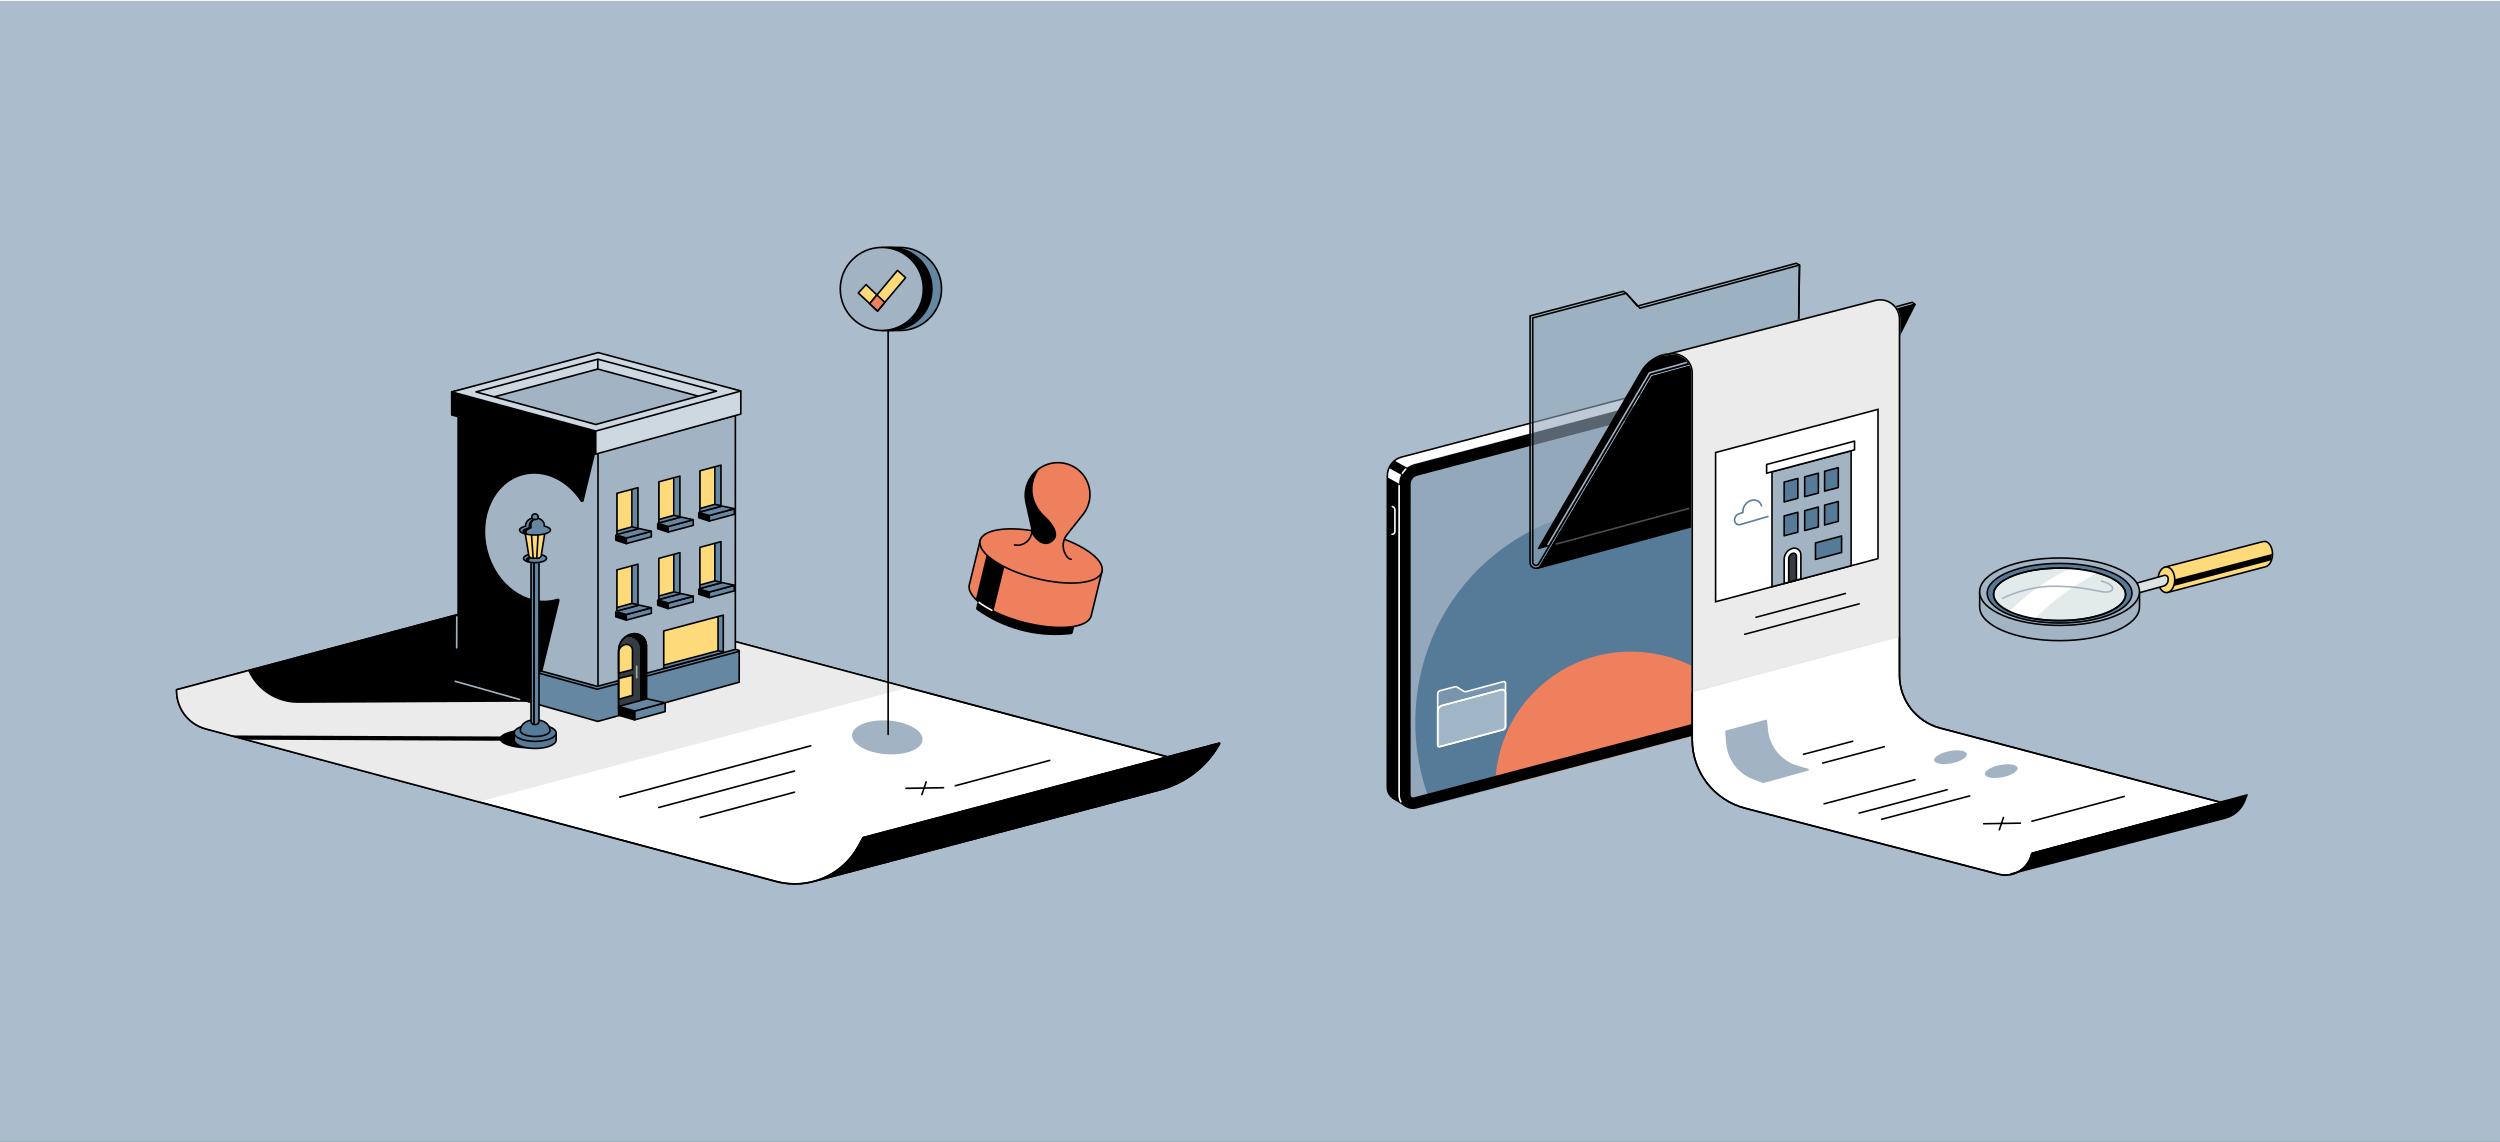 <svg width="1904" height="870" viewBox="0 0 1904 870" fill="none" xmlns="http://www.w3.org/2000/svg">
<rect width="1904" height="868.868" transform="translate(0 0.727)" fill="#417A79"/>
<rect width="1904" height="868.868" transform="translate(0 0.727)" fill="#ABBDCC"/>
<path d="M134.498 526.123V525.282L456.014 439.314L456.713 443.951C458.349 454.801 466.264 463.646 476.866 466.473L889.191 576.427L657.341 637.902L653.743 644.49C641.555 666.806 615.685 677.89 591.121 671.321L156.799 555.17C143.646 551.653 134.498 539.737 134.498 526.123Z" fill="white"/>
<path d="M620.286 671.14L883.826 601.433C902.735 596.432 918.829 584.019 928.47 567.001L928.836 566.355C928.945 566.162 928.768 565.933 928.553 565.99L657.341 637.902L653.743 644.49C641.555 666.806 615.685 677.89 591.121 671.321L156.799 555.17C143.646 551.653 134.498 539.737 134.498 526.123V525.282L456.014 439.314L456.713 443.951C458.349 454.801 466.264 463.646 476.866 466.473L889.303 576.457" stroke="black" stroke-width="1.253" stroke-linejoin="round"/>
<path d="M691.791 523.645L364.408 610.736C299.881 593.945 170.825 559.055 152.306 553.476C137.489 547.967 134.3 532.286 134.557 525.134L188.947 510.759L510.72 475.335L691.791 523.645Z" fill="#EBEBEC"/>
<path d="M620.286 671.14L883.826 601.433C902.735 596.432 918.829 584.019 928.47 567.001L928.836 566.355C928.945 566.162 928.768 565.933 928.553 565.99L657.341 637.902L653.743 644.49C641.555 666.806 615.685 677.89 591.121 671.321L156.799 555.17C143.646 551.653 134.498 539.737 134.498 526.123V525.282L456.014 439.314L456.713 443.951C458.349 454.801 466.264 463.646 476.866 466.473L889.303 576.457" stroke="black" stroke-width="1.253" stroke-linejoin="round"/>
<path d="M227.104 535.332L404.42 534.443L356.355 465.856L188.892 510.765C195.655 525.786 210.631 535.415 227.104 535.332Z" fill="black"/>
<path d="M889.56 576.427L657.71 637.903L649.822 650.594C646.296 656.266 641.409 660.968 635.605 664.272L626.767 669.303L884.16 601.421C903.09 596.428 919.205 584.009 928.854 566.975L929.205 566.356C929.314 566.163 929.137 565.933 928.923 565.99L889.56 576.427Z" fill="black"/>
<path d="M685.443 251.715C702.915 251.715 717.079 237.551 717.079 220.079C717.079 202.607 702.915 188.443 685.443 188.443H672.002L672.012 251.712L685.443 251.715Z" fill="#6587A2" stroke="black" stroke-width="1.253"/>
<circle cx="678.115" cy="220.079" r="31.636" fill="black" stroke="black" stroke-width="1.253"/>
<circle cx="671.581" cy="220.079" r="31.636" fill="#A2B4C3" stroke="black" stroke-width="1.253"/>
<path d="M653.683 223.126L659.576 216.754L673.76 230.184L668.347 236.831L653.683 223.126Z" fill="#FFDA7A" stroke="black" stroke-width="1.253" stroke-linejoin="round"/>
<path d="M683.49 205.951L689.723 211.459L668.348 236.832L662.37 231.224L683.49 205.951Z" fill="#FFDA7A" stroke="black" stroke-width="1.253" stroke-linejoin="round"/>
<path d="M662.368 231.236L667.887 224.631L673.863 230.264L668.344 236.841L662.368 231.236Z" fill="#EF805D"/>
<path d="M667.887 224.631L668.316 224.175L667.832 223.719L667.406 224.229L667.887 224.631ZM662.368 231.236L661.887 230.835L661.508 231.289L661.939 231.693L662.368 231.236ZM668.344 236.841L667.915 237.298C668.041 237.416 668.209 237.476 668.381 237.466C668.553 237.456 668.713 237.375 668.824 237.244L668.344 236.841ZM673.863 230.264L674.343 230.667L674.723 230.214L674.293 229.808L673.863 230.264ZM667.406 224.229L661.887 230.835L662.848 231.638L668.367 225.033L667.406 224.229ZM661.939 231.693L667.915 237.298L668.772 236.384L662.796 230.779L661.939 231.693ZM668.824 237.244L674.343 230.667L673.383 229.861L667.864 236.438L668.824 237.244ZM674.293 229.808L668.316 224.175L667.457 225.087L673.433 230.72L674.293 229.808Z" fill="black"/>
<ellipse cx="675.783" cy="561.584" rx="26.904" ry="12.84" transform="rotate(4.15 675.783 561.584)" fill="#A2B4C3"/>
<path d="M676.407 559.345V252.007" stroke="black" stroke-width="1.253" stroke-linecap="round"/>
<path d="M743.457 462.832L744.913 456.827L818.291 476.828L817.09 481.677C816.901 482.44 816.251 482.999 815.468 483.071L813.2 483.281C788.693 485.544 764.187 478.937 744.139 464.661C743.559 464.248 743.289 463.524 743.457 462.832Z" fill="black"/>
<path d="M780.327 474.186C805.954 480.697 828.657 478.391 831.034 469.034L839.247 435.352L746.563 411.322L738.229 445.454C735.851 454.811 754.699 467.674 780.327 474.186Z" fill="#EF805D" stroke="black" stroke-width="1.253"/>
<ellipse cx="792.877" cy="423.432" rx="47.877" ry="17.48" transform="rotate(14.256 792.877 423.432)" fill="#EF805D" stroke="black" stroke-width="1.253"/>
<path d="M781.394 382.553L785.634 401.633C787.131 408.366 782.25 414.842 775.365 415.259C774.792 415.293 774.218 415.262 773.653 415.165L772.679 414.999C791.271 434.145 809.205 430.279 815.848 425.953L815.389 425.901C814.513 425.802 813.518 425.084 812.962 424.401C808.846 419.344 808.511 412.344 812.566 407.238L824.827 391.795C831.254 383.7 831.872 372.431 826.369 363.682C820.045 353.629 807.229 349.67 796.259 354.218C785.149 358.825 778.785 370.812 781.394 382.553Z" fill="#EF805D"/>
<path d="M772.679 414.999L773.653 415.165C774.218 415.262 774.792 415.293 775.365 415.259V415.259C782.25 414.842 787.131 408.366 785.634 401.633L781.394 382.553C778.785 370.812 785.149 358.825 796.259 354.218V354.218C807.229 349.67 820.045 353.629 826.369 363.682V363.682C831.872 372.431 831.254 383.7 824.827 391.795L812.566 407.238C808.511 412.344 808.846 419.344 812.962 424.401V424.401C813.518 425.084 814.513 425.802 815.389 425.901L815.848 425.953" stroke="black" stroke-width="1.253" stroke-linecap="round"/>
<path d="M802.033 412.105C794.98 418.271 788.188 410.725 785.674 406.182C785.927 405.013 785.511 399.025 781.824 384.421C778.137 369.816 786.344 359.674 790.9 357.997C779.76 376.402 792.434 389.96 795.465 392.675C798.495 395.391 809.086 405.939 802.033 412.105Z" fill="black"/>
<path d="M751.339 422.646L743.145 456.65L748.582 460.863L756.625 465.611L764.972 431.684L758.156 427.931L751.339 422.646Z" fill="black"/>
<path d="M745.733 458.825C748.429 461.102 754.221 464.177 755.398 464.85" stroke="white" stroke-width="1.253" stroke-linecap="round"/>
<path d="M727.545 598.438L799.383 579.135" stroke="black" stroke-width="1.253" stroke-linecap="round"/>
<path d="M533.298 622.611L605.043 603.333" stroke="black" stroke-width="1.253" stroke-linecap="round"/>
<path d="M689.965 600.393L718.589 599.927M705.355 595.523L702.142 605.105" stroke="black" stroke-width="1.253" stroke-linecap="round"/>
<path d="M348.921 495.436L348.9 315.28L454.82 344.406L560.056 316.372L560.036 496.536L455.239 525.616L348.921 495.436Z" fill="#A2B4C3" stroke="black" stroke-width="1.253" stroke-linejoin="round"/>
<path d="M344.014 316.043L343.992 298.557L455.544 271.065L564.21 297.841L564.19 315.335L453.693 345.84L344.014 316.043Z" fill="#CDD8E1" stroke="black" stroke-width="1.253" stroke-linejoin="round"/>
<path d="M345.999 516.22L345.988 494.7L348.898 493.737L454.829 522.72L560.245 494.552L562.978 495.384L562.958 517.351L455.259 547.235L345.999 516.22Z" fill="#6587A2" stroke="black" stroke-width="1.253" stroke-linejoin="round"/>
<path d="M345.999 518.407L345.977 494.975L347.938 495.53L454.83 524.907L562.979 496.096L562.958 519.537L455.26 549.422L345.999 518.407Z" fill="#6587A2" stroke="black" stroke-width="1.253" stroke-linejoin="round"/>
<path d="M371.568 303.54L455.197 281.073L536.639 303.009L453.797 325.879L371.568 303.54Z" fill="#A2B4C3" stroke="black" stroke-width="1.253" stroke-linejoin="round"/>
<path d="M455.295 273.656V281.088" stroke="black" stroke-width="1.253" stroke-linecap="round"/>
<path fill-rule="evenodd" clip-rule="evenodd" d="M455.564 268.538L344.018 298.505L453.696 328.301L564.194 297.797L455.564 268.538ZM455.321 273.555L362.507 298.489L453.767 323.282L545.708 297.9L455.321 273.555Z" fill="#CDD8E1"/>
<path d="M344.018 298.505L343.855 297.9C343.582 297.973 343.392 298.221 343.391 298.504C343.391 298.787 343.581 299.035 343.854 299.109L344.018 298.505ZM455.564 268.538L455.727 267.933C455.621 267.905 455.508 267.904 455.402 267.933L455.564 268.538ZM453.696 328.301L453.532 328.906C453.641 328.935 453.755 328.935 453.863 328.905L453.696 328.301ZM564.194 297.797L564.361 298.401C564.633 298.326 564.821 298.077 564.821 297.795C564.82 297.513 564.63 297.266 564.357 297.192L564.194 297.797ZM362.507 298.489L362.344 297.884C362.071 297.958 361.881 298.205 361.88 298.488C361.88 298.771 362.069 299.019 362.343 299.094L362.507 298.489ZM455.321 273.555L455.484 272.95C455.377 272.921 455.265 272.921 455.158 272.95L455.321 273.555ZM453.767 323.282L453.603 323.886C453.711 323.916 453.825 323.916 453.933 323.886L453.767 323.282ZM545.708 297.9L545.875 298.504C546.147 298.429 546.336 298.181 546.335 297.898C546.334 297.616 546.144 297.369 545.871 297.296L545.708 297.9ZM344.18 299.109L455.727 269.143L455.402 267.933L343.855 297.9L344.18 299.109ZM453.861 327.697L344.182 297.9L343.854 299.109L453.532 328.906L453.861 327.697ZM564.027 297.193L453.53 327.697L453.863 328.905L564.361 298.401L564.027 297.193ZM455.401 269.143L564.031 298.402L564.357 297.192L455.727 267.933L455.401 269.143ZM362.669 299.094L455.484 274.16L455.158 272.95L362.344 297.884L362.669 299.094ZM453.931 322.677L362.671 297.885L362.343 299.094L453.603 323.886L453.931 322.677ZM545.542 297.297L453.6 322.678L453.933 323.886L545.875 298.504L545.542 297.297ZM455.158 274.16L545.545 298.505L545.871 297.296L455.484 272.95L455.158 274.16Z" fill="black"/>
<path d="M453.708 328.415V345.818" stroke="black" stroke-width="1.253"/>
<path d="M476.94 468.051L496.033 462.916V467.154L476.94 472.289V468.051Z" fill="#6587A2" stroke="black" stroke-width="1.253" stroke-linejoin="round"/>
<path d="M476.955 467.997L469.846 465.618L486.562 460.681L495.76 462.778L476.955 467.997Z" fill="#6587A2"/>
<path d="M476.94 468.047L468.982 465.631L468.971 469.709L476.94 472.295L476.94 468.047Z" fill="black"/>
<path d="M476.94 468.047L468.982 465.631M476.94 468.047L476.94 472.295L468.971 469.709L468.982 465.631M476.94 468.047L496.051 462.87L486.813 460.838L468.982 465.631" stroke="black" stroke-width="1.253" stroke-linejoin="round"/>
<path d="M469.214 434.778L485.203 430.277V461.606L469.214 466.107V434.778Z" fill="#6587A2"/>
<path d="M469.851 433.675L481.022 430.67V459.653L469.851 462.658V433.675Z" fill="#FFDA7A"/>
<path d="M469.851 434L485.873 429.69V461.038L469.851 465.348V434Z" stroke="black" stroke-width="1.253" stroke-linejoin="round"/>
<path d="M481.233 431.165V459.55M481.233 459.55L469.961 462.656M481.233 459.55L485.793 460.534" stroke="black" stroke-width="1.253" stroke-linejoin="round"/>
<path d="M476.94 409.769L496.033 404.634V408.872L476.94 414.007V409.769Z" fill="#6587A2" stroke="black" stroke-width="1.253" stroke-linejoin="round"/>
<path d="M476.955 409.714L469.846 407.335L486.562 402.397L495.76 404.495L476.955 409.714Z" fill="#6587A2"/>
<path d="M476.94 409.764L468.982 407.348L468.971 411.426L476.94 414.012L476.94 409.764Z" fill="black"/>
<path d="M476.94 409.764L468.982 407.348M476.94 409.764L476.94 414.012L468.971 411.426L468.982 407.348M476.94 409.764L496.051 404.587L486.813 402.555L468.982 407.348" stroke="black" stroke-width="1.253" stroke-linejoin="round"/>
<path d="M469.801 376.495L485.79 371.994V403.322L469.801 407.823V376.495Z" fill="#6587A2"/>
<path d="M470.437 375.392L481.609 372.387V401.37L470.437 404.375V375.392Z" fill="#FFDA7A"/>
<path d="M469.851 375.717L485.873 371.407V402.755L469.851 407.064V375.717Z" stroke="black" stroke-width="1.253" stroke-linejoin="round"/>
<path d="M481.233 372.881V401.266M481.233 401.266L469.961 404.371M481.233 401.266L485.793 402.249" stroke="black" stroke-width="1.253" stroke-linejoin="round"/>
<path d="M505.451 480.627L550.75 468.803V496.687L505.451 508.935V480.627Z" fill="#6587A2"/>
<path d="M505.501 480.744L546.839 469.622V495.494L505.501 506.616V480.744Z" fill="#FFDA7A"/>
<path d="M505.501 480.509L550.832 468.513V496.978L505.501 508.974V480.509Z" stroke="black" stroke-width="1.253" stroke-linejoin="round"/>
<path d="M546.868 469.854V495.629M546.868 495.629L505.606 506.533M546.868 495.629L551.009 496.521" stroke="black" stroke-width="1.253" stroke-linejoin="round"/>
<path d="M540.154 450.9L559.247 445.765V450.003L540.154 455.138V450.9Z" fill="#6587A2" stroke="black" stroke-width="1.253" stroke-linejoin="round"/>
<path d="M540.169 450.845L533.06 448.467L549.776 443.529L558.974 445.627L540.169 450.845Z" fill="#6587A2"/>
<path d="M540.154 450.896L532.196 448.48L532.185 452.557L540.154 455.144L540.154 450.896Z" fill="black"/>
<path d="M540.154 450.896L532.196 448.48M540.154 450.896L540.154 455.144L532.185 452.557L532.196 448.48M540.154 450.896L559.265 445.719L550.027 443.687L532.196 448.48" stroke="black" stroke-width="1.253" stroke-linejoin="round"/>
<path d="M533.015 416.867L549.004 412.366V443.694L533.015 448.195V416.867Z" fill="#6587A2"/>
<path d="M533.059 416.706L544.231 413.701V442.684L533.059 445.689V416.706Z" fill="#FFDA7A"/>
<path d="M533.059 416.848L549.082 412.539V443.887L533.059 448.196V416.848Z" stroke="black" stroke-width="1.253" stroke-linejoin="round"/>
<path d="M544.444 414.016V442.402M544.444 442.402L533.172 445.507M544.444 442.402L549.005 443.385" stroke="black" stroke-width="1.253" stroke-linejoin="round"/>
<path d="M540.154 392.616L559.247 387.48V391.719L540.154 396.854V392.616Z" fill="#6587A2" stroke="black" stroke-width="1.253" stroke-linejoin="round"/>
<path d="M540.169 392.56L533.06 390.182L549.776 385.244L558.974 387.342L540.169 392.56Z" fill="#6587A2"/>
<path d="M540.154 392.611L532.196 390.195L532.185 394.272L540.154 396.858L540.154 392.611Z" fill="black"/>
<path d="M540.154 392.611L532.196 390.195M540.154 392.611L540.154 396.858L532.185 394.272L532.196 390.195M540.154 392.611L559.265 387.434L550.027 385.401L532.196 390.195" stroke="black" stroke-width="1.253" stroke-linejoin="round"/>
<path d="M533.015 358.974L549.004 354.473V385.801L533.015 390.302V358.974Z" fill="#6587A2"/>
<path d="M533.649 357.87L544.82 354.865V383.848L533.649 386.853V357.87Z" fill="#FFDA7A"/>
<path d="M533.059 358.561L549.082 354.252V385.6L533.059 389.909V358.561Z" stroke="black" stroke-width="1.253" stroke-linejoin="round"/>
<path d="M544.444 355.728V384.114M544.444 384.114L533.172 387.219M544.444 384.114L549.005 385.097" stroke="black" stroke-width="1.253" stroke-linejoin="round"/>
<path d="M508.879 459.281L527.973 454.145V458.384L508.879 463.519V459.281Z" fill="#6587A2" stroke="black" stroke-width="1.253" stroke-linejoin="round"/>
<path d="M508.892 459.226L501.782 456.848L518.499 451.91L527.696 454.008L508.892 459.226Z" fill="#6587A2"/>
<path d="M508.876 459.277L500.919 456.861L500.908 460.938L508.877 463.524L508.876 459.277Z" fill="black"/>
<path d="M508.876 459.277L500.919 456.861M508.876 459.277L508.877 463.524L500.908 460.938L500.919 456.861M508.876 459.277L527.987 454.1L518.75 452.067L500.919 456.861" stroke="black" stroke-width="1.253" stroke-linejoin="round"/>
<path d="M501.788 425.408L517.776 420.907V452.235L501.788 456.736V425.408Z" fill="#6587A2"/>
<path d="M501.788 425.164L512.959 422.159V451.142L501.788 454.147V425.164Z" fill="#FFDA7A"/>
<path d="M501.788 425.23L517.81 420.921V452.269L501.788 456.578V425.23Z" stroke="black" stroke-width="1.253" stroke-linejoin="round"/>
<path d="M513.167 422.398V450.784M513.167 450.784L501.895 453.889M513.167 450.784L517.728 451.767" stroke="black" stroke-width="1.253" stroke-linejoin="round"/>
<path d="M471.158 495.445C471.158 489.369 475.401 484.117 481.342 482.843C486.96 481.637 492.258 485.919 492.258 491.664V533.971L471.158 539.559L471.158 495.445Z" fill="white" stroke="black" stroke-width="1.253" stroke-linejoin="round"/>
<path d="M471.252 493.109C471.252 489.534 473.663 486.408 477.122 485.5C482.634 484.054 488.023 488.212 488.023 493.91V534.611L471.252 538.172L471.252 493.109Z" fill="#353D40"/>
<path d="M508.877 400.996L527.97 395.86V400.098L508.877 405.234V400.996Z" fill="#6587A2" stroke="black" stroke-width="1.253" stroke-linejoin="round"/>
<path d="M508.892 400.941L501.782 398.563L518.499 393.625L527.696 395.723L508.892 400.941Z" fill="#6587A2"/>
<path d="M508.877 400.994L500.919 398.578L500.908 402.655L508.877 405.241L508.877 400.994Z" fill="black"/>
<path d="M508.877 400.994L500.919 398.578M508.877 400.994L508.877 405.241L500.908 402.655L500.919 398.578M508.877 400.994L527.988 395.817L518.75 393.784L500.919 398.578" stroke="black" stroke-width="1.253" stroke-linejoin="round"/>
<path d="M501.788 367.589L517.776 363.088V394.416L501.788 398.917V367.589Z" fill="#6587A2"/>
<path d="M502.419 366.486L513.59 363.481V392.464L502.419 395.469V366.486Z" fill="#FFDA7A"/>
<path d="M501.788 366.942L517.81 362.633V393.981L501.788 398.29V366.942Z" stroke="black" stroke-width="1.253" stroke-linejoin="round"/>
<path d="M513.165 364.109V392.495M513.165 392.495L501.892 395.6M513.165 392.495L517.725 393.478" stroke="black" stroke-width="1.253" stroke-linejoin="round"/>
<path d="M471.158 497.144C471.158 494.008 473.436 491.337 476.532 490.84C479.248 490.404 481.71 492.502 481.71 495.253V510.006L471.158 512.651L471.158 497.144Z" fill="#FFDA7A" stroke="black" stroke-width="1.253" stroke-linejoin="round"/>
<path d="M471.158 516.719L481.709 514.184V529.604L471.158 532.581V516.719Z" fill="#FFDA7A" stroke="black" stroke-width="1.253" stroke-linejoin="round"/>
<path fill-rule="evenodd" clip-rule="evenodd" d="M476.366 485.096C476.63 485.023 476.897 484.959 477.167 484.902C482.765 483.735 488.021 488.008 488.021 493.726V534.61L471.161 538.95L471.161 539.561L492.261 533.973V491.666C492.261 485.92 486.962 481.638 481.345 482.844C479.495 483.241 477.81 484.023 476.366 485.096Z" fill="black"/>
<path d="M476.366 485.096L475.993 484.593C475.751 484.773 475.671 485.1 475.803 485.371C475.936 485.642 476.242 485.78 476.533 485.7L476.366 485.096ZM477.167 484.902L477.295 485.516L477.167 484.902ZM488.021 534.61L488.177 535.216C488.454 535.145 488.647 534.896 488.647 534.61H488.021ZM471.161 538.95L471.004 538.343C470.728 538.414 470.534 538.664 470.534 538.95L471.161 538.95ZM471.161 539.561L470.534 539.561C470.534 539.755 470.624 539.938 470.779 540.057C470.933 540.176 471.133 540.216 471.321 540.166L471.161 539.561ZM492.261 533.973L492.421 534.578C492.696 534.505 492.887 534.257 492.887 533.973H492.261ZM481.345 482.844L481.476 483.456L481.345 482.844ZM476.533 485.7C476.783 485.631 477.038 485.569 477.295 485.516L477.039 484.289C476.756 484.348 476.476 484.416 476.2 484.492L476.533 485.7ZM477.295 485.516C482.504 484.429 487.394 488.405 487.394 493.726H488.647C488.647 487.61 483.026 483.04 477.039 484.289L477.295 485.516ZM487.394 493.726V534.61H488.647V493.726H487.394ZM487.865 534.003L471.004 538.343L471.317 539.556L488.177 535.216L487.865 534.003ZM471.787 539.561L471.787 538.95L470.534 538.95L470.534 539.561L471.787 539.561ZM492.1 533.367L471 538.955L471.321 540.166L492.421 534.578L492.1 533.367ZM491.634 491.666V533.973H492.887V491.666H491.634ZM481.476 483.456C486.704 482.335 491.634 486.319 491.634 491.666H492.887C492.887 485.521 487.221 480.942 481.214 482.231L481.476 483.456ZM476.74 485.599C478.113 484.579 479.716 483.834 481.476 483.456L481.214 482.231C479.274 482.648 477.507 483.468 475.993 484.593L476.74 485.599Z" fill="black"/>
<path d="M471.158 495.445C471.158 489.369 475.401 484.117 481.342 482.843V482.843C486.96 481.637 492.258 485.919 492.258 491.664V533.971L471.158 539.559L471.158 495.445Z" stroke="black" stroke-width="1.253" stroke-linejoin="round"/>
<path d="M483.327 541.529L506.588 535.212V541.933L483.327 548.25V541.529Z" fill="#6587A2" stroke="black" stroke-width="1.253" stroke-linejoin="round"/>
<path d="M483.342 541.458L471.765 538.088L492.42 532.163L506.443 535.316L483.342 541.458Z" fill="#6587A2"/>
<path d="M483.322 541.531L471.16 538.021V544.743L483.322 548.252V541.531Z" fill="black"/>
<path d="M483.322 541.531L471.16 538.021M483.322 541.531V548.252L471.16 544.743V538.021M483.322 541.531L506.462 535.212L492.596 532.213L471.16 538.021" stroke="black" stroke-width="1.253" stroke-linejoin="round"/>
<path d="M484.904 507.439V516.174" stroke="#A9ACAD" stroke-width="1.253" stroke-linecap="round"/>
<path d="M455.45 345.352V522.27" stroke="black" stroke-width="1.253"/>
<path d="M453.478 328.24V345.87L344.086 316.034V298.532L453.478 328.24Z" fill="black"/>
<path d="M442.197 381.838C442.817 382.784 444.311 382.562 444.577 381.463L453.471 344.736L348.899 316.338L348.951 493.695L346.051 494.64L345.825 518.588L403.841 534.547L410.074 512.731L413.133 511.315L426.176 457.452C426.415 456.464 425.436 455.605 424.467 455.911C423.85 456.106 423.225 456.285 422.591 456.446C400.937 461.953 377.998 445.242 371.355 419.122C364.713 393.003 376.882 367.364 398.537 361.857C414.877 357.702 431.948 366.196 442.197 381.838Z" fill="black"/>
<path d="M501.736 614.988L605.041 587.229" stroke="black" stroke-width="1.253" stroke-linecap="round"/>
<path d="M472.033 607.077L617.372 568.024" stroke="black" stroke-width="1.253" stroke-linecap="round"/>
<ellipse cx="402.016" cy="562.699" rx="21.541" ry="7.336" fill="black"/>
<path d="M407.594 570.038C416.409 570.038 423.555 567.166 423.555 563.624V558.368H391.632V563.624C391.632 567.166 398.779 570.038 407.594 570.038Z" fill="#567B99"/>
<path d="M391.632 558.33V563.624C391.632 567.166 398.779 570.038 407.594 570.038C416.409 570.038 423.555 567.166 423.555 563.624V558.368H391.582" stroke="black" stroke-width="1.253"/>
<ellipse cx="407.596" cy="558.22" rx="15.961" ry="6.414" fill="#567B99" stroke="black" stroke-width="1.253"/>
<path d="M418.925 556.361C418.925 558.876 413.851 560.914 407.593 560.914C401.335 560.914 396.262 558.876 396.262 556.361C396.262 553.846 398.417 548.256 407.593 548.256C416.77 548.256 418.925 553.846 418.925 556.361Z" fill="#567B99" stroke="black" stroke-width="1.253"/>
<path d="M404.417 427.31H410.496V549.314C410.496 550.698 409.374 551.819 407.99 551.819H406.923C405.539 551.819 404.417 550.698 404.417 549.314V427.31Z" fill="#6587A2" stroke="black" stroke-width="1.253"/>
<ellipse cx="407.458" cy="425.209" rx="8.797" ry="3.318" fill="#6587A2" stroke="black" stroke-width="1.253"/>
<path d="M399.719 404.341L404.588 404.283L410.012 403.957L415.205 404.225L412.191 423.033C411.997 424.249 410.948 425.143 409.717 425.143H405.205C403.975 425.143 402.927 424.25 402.731 423.036L399.719 404.341Z" fill="#FFDA7A"/>
<path d="M404.588 404.283L399.719 404.341L402.731 423.036C402.927 424.25 403.975 425.143 405.205 425.143H409.717C410.948 425.143 411.997 424.249 412.191 423.033L415.205 404.225L410.012 403.957M404.588 404.283L410.012 403.957M404.588 404.283L406.039 425.056M410.012 403.957L408.784 425.211" stroke="black" stroke-width="1.253"/>
<path fill-rule="evenodd" clip-rule="evenodd" d="M414.579 400.662C414.591 400.526 414.596 400.389 414.596 400.251C414.596 396.984 411.401 394.336 407.459 394.336C403.516 394.336 400.321 396.984 400.321 400.251C400.321 400.389 400.326 400.526 400.338 400.662C397.521 401.354 395.704 402.446 395.704 403.675C395.704 405.767 400.967 407.462 407.459 407.462C413.951 407.462 419.214 405.767 419.214 403.675C419.214 402.446 417.396 401.354 414.579 400.662Z" fill="#6587A2"/>
<path d="M414.579 400.662L413.955 400.61L413.911 401.143L414.43 401.27L414.579 400.662ZM400.338 400.662L400.487 401.27L401.006 401.143L400.962 400.61L400.338 400.662ZM413.97 400.251C413.97 400.372 413.965 400.491 413.955 400.61L415.204 400.714C415.216 400.561 415.223 400.406 415.223 400.251H413.97ZM407.459 394.962C411.17 394.962 413.97 397.435 413.97 400.251H415.223C415.223 396.533 411.631 393.71 407.459 393.71V394.962ZM400.947 400.251C400.947 397.435 403.747 394.962 407.459 394.962V393.71C403.286 393.71 399.694 396.533 399.694 400.251H400.947ZM400.962 400.61C400.952 400.492 400.947 400.372 400.947 400.251H399.694C399.694 400.406 399.701 400.561 399.713 400.714L400.962 400.61ZM396.33 403.675C396.33 403.392 396.547 402.975 397.301 402.496C398.027 402.033 399.113 401.608 400.487 401.27L400.188 400.054C398.746 400.408 397.515 400.875 396.628 401.439C395.769 401.986 395.077 402.73 395.077 403.675H396.33ZM407.459 406.836C404.26 406.836 401.389 406.417 399.339 405.757C398.31 405.425 397.524 405.044 397.007 404.651C396.481 404.25 396.33 403.914 396.33 403.675H395.077C395.077 404.482 395.584 405.142 396.248 405.648C396.921 406.16 397.856 406.595 398.955 406.949C401.159 407.659 404.166 408.088 407.459 408.088V406.836ZM418.588 403.675C418.588 403.914 418.437 404.25 417.911 404.651C417.394 405.044 416.607 405.425 415.579 405.757C413.529 406.417 410.658 406.836 407.459 406.836V408.088C410.752 408.088 413.758 407.659 415.963 406.949C417.062 406.595 417.997 406.16 418.67 405.648C419.333 405.142 419.841 404.482 419.841 403.675H418.588ZM414.43 401.27C415.804 401.608 416.89 402.033 417.617 402.496C418.37 402.975 418.588 403.392 418.588 403.675H419.841C419.841 402.73 419.149 401.985 418.289 401.439C417.403 400.874 416.172 400.408 414.729 400.054L414.43 401.27Z" fill="black"/>
<path d="M409.94 393.81C409.94 395.181 408.78 395.656 407.41 395.656C406.04 395.656 404.978 395.181 404.978 393.81C404.978 392.44 406.089 391.329 407.459 391.329C408.829 391.329 409.94 392.44 409.94 393.81Z" fill="#6587A2" stroke="black" stroke-width="1.253"/>
<path d="M403.317 401.787L403.241 400.998C403.013 398.653 404.394 396.448 406.604 395.63C406.624 395.638 406.625 395.666 406.606 395.677C405.03 396.511 404.112 398.215 404.285 399.993L404.459 401.787L401.841 403.185C400.738 403.774 400.238 405.086 400.669 406.259L400.875 406.819L400.446 406.864L398.973 405.392C398.335 404.754 398.559 403.673 399.397 403.341L403.317 401.787Z" fill="black"/>
<path d="M403.241 400.998L402.617 401.059L403.241 400.998ZM403.317 401.787L403.548 402.37L403.986 402.196L403.941 401.727L403.317 401.787ZM399.397 403.341L399.628 403.923H399.628L399.397 403.341ZM398.973 405.392L398.53 405.835L398.973 405.392ZM400.446 406.864L400.003 407.307L400.214 407.517L400.51 407.487L400.446 406.864ZM404.285 399.993L403.661 400.053L404.285 399.993ZM404.459 401.787L404.754 402.339C404.977 402.22 405.107 401.978 405.082 401.726L404.459 401.787ZM401.841 403.185L401.546 402.632H401.546L401.841 403.185ZM400.669 406.259L400.081 406.475L400.669 406.259ZM400.875 406.819L400.939 407.442L401.74 407.36L401.463 406.603L400.875 406.819ZM406.606 395.677L406.312 395.123L406.312 395.123L406.606 395.677ZM406.604 395.63L406.851 395.054L406.621 394.956L406.387 395.042L406.604 395.63ZM402.617 401.059L402.694 401.848L403.941 401.727L403.864 400.938L402.617 401.059ZM403.086 401.205L399.166 402.758L399.628 403.923L403.548 402.37L403.086 401.205ZM398.53 405.835L400.003 407.307L400.889 406.421L399.416 404.949L398.53 405.835ZM403.661 400.053L403.835 401.847L405.082 401.726L404.908 399.932L403.661 400.053ZM404.164 401.234L401.546 402.632L402.136 403.737L404.754 402.339L404.164 401.234ZM400.081 406.475L400.287 407.035L401.463 406.603L401.257 406.043L400.081 406.475ZM401.546 402.632C400.167 403.368 399.542 405.008 400.081 406.475L401.257 406.043C400.933 405.163 401.309 404.179 402.136 403.737L401.546 402.632ZM406.312 395.123C404.513 396.076 403.464 398.023 403.661 400.053L404.908 399.932C404.76 398.407 405.548 396.946 406.899 396.23L406.312 395.123ZM400.81 406.196L400.381 406.24L400.51 407.487L400.939 407.442L400.81 406.196ZM406.899 396.23C407.372 395.98 407.366 395.275 406.851 395.054L406.357 396.206C405.882 396.002 405.878 395.353 406.312 395.123L406.899 396.23ZM399.166 402.758C397.909 403.257 397.574 404.879 398.53 405.835L399.416 404.949C399.097 404.63 399.209 404.089 399.628 403.923L399.166 402.758ZM406.387 395.042C403.91 395.959 402.362 398.43 402.617 401.059L403.864 400.938C403.664 398.875 404.878 396.937 406.822 396.217L406.387 395.042Z" fill="black"/>
<rect x="405.954" y="428.381" width="1.441" height="123.439" fill="black"/>
<path d="M401.879 425.113L403.498 424.483L403.774 424.744L403.457 424.916C402.486 425.611 402.141 426.895 402.631 427.983L402.555 427.909L401.787 427.694L401.303 426.992C400.843 426.327 401.126 425.407 401.879 425.113Z" fill="black" stroke="black" stroke-width="1.253"/>
<path d="M174.965 560.105L385.099 560.913V564.182L187.377 563.374L174.965 560.105Z" fill="black"/>
<path d="M395.706 532.713L346.713 518.894" stroke="#A2B4C3" stroke-width="1.253" stroke-linecap="round"/>
<path d="M347.879 469.86L347.795 493.349" stroke="#A2B4C3" stroke-width="1.253" stroke-linecap="round"/>
<path d="M1056.61 362.27C1056.61 355.591 1061.11 349.752 1067.57 348.053L1364.67 269.906C1368.47 268.905 1372.51 269.242 1376.09 270.862L1385.27 275.008L1381.72 518.243C1381.65 523.233 1378.26 527.563 1373.43 528.835L1366.84 535.973L1081.79 610.769L1070.73 608.642L1068.87 609.132C1062.65 610.771 1056.57 606.081 1056.57 599.651L1056.61 362.27Z" fill="white" stroke="black" stroke-width="1.225"/>
<path d="M1070.99 614.145L1060.85 607.749C1059.57 607.247 1056.95 604.992 1056.73 599.986C1056.51 594.981 1056.64 440.884 1056.73 363.566L1067.2 369.384L1070.99 614.145Z" fill="black"/>
<path d="M1060.38 385.812L1060.6 385.875C1061.65 386.178 1062.37 387.138 1062.37 388.23L1062.37 404.862C1062.37 406.055 1061.36 406.999 1060.17 406.921V406.921" stroke="white" stroke-width="1.225" stroke-linecap="round"/>
<mask id="mask0_655_26144" style="mask-type:alpha" maskUnits="userSpaceOnUse" x="1065" y="273" width="327" height="344">
<path d="M1066.25 368.349C1066.25 361.673 1070.75 355.836 1077.21 354.134L1378.98 274.574C1385.19 272.935 1391.28 277.624 1391.28 284.054L1391.24 521.442C1391.24 528.118 1386.74 533.955 1380.28 535.657L1078.51 615.218C1072.29 616.857 1066.21 612.167 1066.21 605.737L1066.25 368.349Z" fill="#FF0000" stroke="black" stroke-width="1.225"/>
</mask>
<g mask="url(#mask0_655_26144)">
<g filter="url(#filter0_f_655_26144)">
<ellipse cx="316.204" cy="356.841" rx="316.204" ry="356.841" transform="matrix(0.962 0.275 0.275 -0.962 797.098 718.751)" fill="#93A9BB"/>
</g>
<g filter="url(#filter1_f_655_26144)">
<ellipse cx="167.666" cy="164.768" rx="167.666" ry="164.768" transform="matrix(0.619 0.786 0.786 -0.619 1010.55 522.956)" fill="#567B99"/>
</g>
<g filter="url(#filter2_f_655_26144)">
<ellipse cx="106.104" cy="104.27" rx="106.104" ry="104.27" transform="matrix(0.619 0.786 0.786 -0.619 1096.17 582.898)" fill="#EF805D"/>
</g>
</g>
<path fill-rule="evenodd" clip-rule="evenodd" d="M1077.21 354.134C1070.75 355.836 1066.25 361.673 1066.25 368.349L1066.21 605.737C1066.21 612.167 1072.29 616.856 1078.51 615.217L1380.28 535.657C1386.74 533.955 1391.24 528.118 1391.24 521.442L1391.28 284.054C1391.28 277.624 1385.19 272.934 1378.98 274.573L1077.21 354.134ZM1079.23 361.72C1076.01 362.571 1073.76 365.49 1073.76 368.828L1073.71 605.5C1073.71 607.108 1075.23 608.28 1076.79 607.871L1378.25 528.391C1381.48 527.54 1383.73 524.621 1383.73 521.283L1383.77 284.611C1383.77 283.003 1382.25 281.831 1380.7 282.241L1079.23 361.72Z" fill="black"/>
<path d="M1066.25 368.349L1065.64 368.349L1066.25 368.349ZM1077.21 354.134L1077.36 354.726L1077.21 354.134ZM1066.21 605.737L1066.82 605.737L1066.21 605.737ZM1078.51 615.217L1078.35 614.625L1078.51 615.217ZM1380.28 535.657L1380.44 536.249L1380.28 535.657ZM1391.24 521.442L1391.85 521.442L1391.24 521.442ZM1391.28 284.054L1390.67 284.053V284.053L1391.28 284.054ZM1378.98 274.573L1378.82 273.981V273.981L1378.98 274.573ZM1073.76 368.828L1073.14 368.828L1073.76 368.828ZM1079.23 361.72L1079.39 362.313L1079.23 361.72ZM1073.71 605.5L1073.1 605.5L1073.71 605.5ZM1076.79 607.871L1076.63 607.278L1076.79 607.871ZM1378.25 528.391L1378.41 528.983L1378.25 528.391ZM1383.73 521.283L1383.12 521.283L1383.73 521.283ZM1383.77 284.611L1384.39 284.611V284.611L1383.77 284.611ZM1380.7 282.241L1380.85 282.833L1380.7 282.241ZM1066.86 368.349C1066.86 361.951 1071.18 356.357 1077.36 354.726L1077.05 353.541C1070.33 355.314 1065.64 361.395 1065.64 368.349L1066.86 368.349ZM1066.82 605.737L1066.86 368.349L1065.64 368.349L1065.6 605.737L1066.82 605.737ZM1078.35 614.625C1072.53 616.161 1066.82 611.765 1066.82 605.737L1065.6 605.737C1065.6 612.568 1072.06 617.551 1078.67 615.81L1078.35 614.625ZM1380.13 535.064L1078.35 614.625L1078.67 615.81L1380.44 536.249L1380.13 535.064ZM1390.62 521.441C1390.62 527.839 1386.31 533.433 1380.13 535.064L1380.44 536.249C1387.16 534.476 1391.85 528.396 1391.85 521.442L1390.62 521.441ZM1390.67 284.053L1390.62 521.441L1391.85 521.442L1391.89 284.054L1390.67 284.053ZM1379.13 275.166C1384.96 273.629 1390.67 278.026 1390.67 284.053L1391.89 284.054C1391.89 277.222 1385.43 272.239 1378.82 273.981L1379.13 275.166ZM1077.36 354.726L1379.13 275.166L1378.82 273.981L1077.05 353.541L1077.36 354.726ZM1074.37 368.828C1074.37 365.768 1076.43 363.093 1079.39 362.313L1079.08 361.128C1075.58 362.05 1073.14 365.212 1073.14 368.828L1074.37 368.828ZM1074.33 605.501L1074.37 368.828L1073.14 368.828L1073.1 605.5L1074.33 605.501ZM1076.63 607.278C1075.47 607.585 1074.33 606.706 1074.33 605.501L1073.1 605.5C1073.1 607.51 1075 608.975 1076.95 608.463L1076.63 607.278ZM1378.1 527.798L1076.63 607.278L1076.95 608.463L1378.41 528.983L1378.1 527.798ZM1383.12 521.283C1383.12 524.343 1381.06 527.018 1378.1 527.798L1378.41 528.983C1381.91 528.061 1384.34 524.899 1384.34 521.283L1383.12 521.283ZM1383.16 284.611L1383.12 521.283L1384.34 521.283L1384.39 284.611L1383.16 284.611ZM1380.85 282.833C1382.02 282.526 1383.16 283.405 1383.16 284.611L1384.39 284.611C1384.39 282.601 1382.48 281.136 1380.54 281.648L1380.85 282.833ZM1079.39 362.313L1380.85 282.833L1380.54 281.648L1079.08 361.128L1079.39 362.313Z" fill="black"/>
<path d="M1060.86 607.75L1070.99 614.147" stroke="black" stroke-width="1.225" stroke-linecap="round"/>
<path d="M1065.59 369.949V605.466C1065.59 607.289 1066.03 609.085 1066.87 610.702V610.702" stroke="white" stroke-width="1.225" stroke-linecap="round"/>
<path d="M1067.71 361.847L1057.86 356.515C1058.37 354.9 1060.98 352.126 1062.22 350.941L1072.72 356.758L1067.71 361.847Z" fill="black"/>
<path d="M1068.04 360.436C1068.45 359.836 1069.52 358.363 1070.55 357.275" stroke="white" stroke-width="1.225" stroke-linecap="round"/>
<path d="M1094.95 532.521V528.366C1094.95 527.251 1095.7 526.276 1096.78 525.995L1107.98 523.079C1108.63 522.908 1109.33 523.017 1109.91 523.38L1114.7 526.421C1115.28 526.788 1115.99 526.896 1116.65 526.719L1145.06 519.123C1145.84 518.915 1146.6 519.501 1146.6 520.307V528.374V553.371C1146.6 554.48 1145.86 555.451 1144.79 555.738L1096.49 568.65C1095.71 568.858 1094.95 568.271 1094.95 567.466V542.485V532.521Z" fill="white" fill-opacity="0.2"/>
<path d="M1094.95 542.485V567.466C1094.95 568.271 1095.71 568.858 1096.49 568.65L1144.79 555.738C1145.86 555.451 1146.6 554.48 1146.6 553.371V528.374M1094.95 542.485V532.521V528.366C1094.95 527.251 1095.7 526.276 1096.78 525.995L1107.98 523.079C1108.63 522.908 1109.33 523.017 1109.91 523.38L1114.7 526.421C1115.28 526.788 1115.99 526.896 1116.65 526.719L1145.06 519.123C1145.84 518.915 1146.6 519.501 1146.6 520.307V528.374M1094.95 542.485V541.952C1094.95 539.73 1096.44 537.786 1098.59 537.215L1143.52 525.26C1145.08 524.846 1146.6 526.018 1146.6 527.628V528.374" stroke="white" stroke-width="1.225"/>
<path d="M1096.49 568.652L1144.79 555.74C1145.86 555.454 1146.6 554.483 1146.6 553.373V528.377V527.63C1146.6 526.021 1145.08 524.848 1143.52 525.262L1098.59 537.217C1096.44 537.789 1094.95 539.732 1094.95 541.954V542.488V567.468C1094.95 568.274 1095.71 568.86 1096.49 568.652Z" fill="white" fill-opacity="0.3" stroke="white" stroke-width="1.225"/>
<g filter="url(#filter3_b_655_26144)">
<path d="M1165.31 240.551L1236.41 221.859L1238.81 223.585L1247.02 233.12L1367.98 200.513L1370.5 201.827L1369.7 254.17L1456.39 230.205L1458.46 231.816L1258.41 286.979L1173.52 430.647C1171.24 434.512 1165.31 432.893 1165.31 428.403L1165.31 240.551Z" fill="#93A9BB" fill-opacity="0.6"/>
<path d="M1165.31 240.551L1236.41 221.859L1238.81 223.585L1247.02 233.12L1367.98 200.513L1370.5 201.827L1369.7 254.17L1456.39 230.205L1458.46 231.816L1258.41 286.979L1173.52 430.647C1171.24 434.512 1165.31 432.893 1165.31 428.403L1165.31 240.551Z" stroke="black" stroke-width="1.225" stroke-linejoin="round"/>
</g>
<g filter="url(#filter4_b_655_26144)">
<path d="M1167.34 242.113L1238.43 223.421L1249.04 234.682L1370.52 201.856L1369.74 254.229L1257.02 285.195L1171.9 429.357C1170.63 431.505 1167.34 430.606 1167.34 428.111V242.113Z" stroke="black" stroke-width="1.225" stroke-linejoin="round"/>
</g>
<path d="M1458.44 231.881L1386.2 374.614L1172.5 432.374L1258.43 286.986L1458.44 231.881Z" fill="black"/>
<path d="M1170.91 432.684L1172.5 432.374M1172.5 432.374L1386.2 374.614L1458.44 231.881L1258.43 286.986L1172.5 432.374Z" stroke="black" stroke-width="1.225" stroke-linecap="round" stroke-linejoin="round"/>
<path d="M1249.91 283.158L1171.73 417.702L1179.89 415.276L1256.6 284.386L1286.65 276.827C1284.91 273.546 1278.44 267.618 1266.53 270.158C1259.52 272.195 1253.57 276.851 1249.91 283.158Z" fill="black" stroke="black" stroke-width="1.225" stroke-linecap="round" stroke-linejoin="round"/>
<path d="M1266.89 270.568L1428.26 228.842C1437.57 226.435 1446.65 233.462 1446.65 243.077V514.246C1446.65 533.15 1459.38 549.685 1477.65 554.52L1691.79 611.188L1547.45 649.877C1545.13 661.501 1533.51 668.779 1522.04 665.792L1329.13 615.561C1305.38 609.377 1288.8 587.931 1288.8 563.388V284.145C1288.8 274.898 1280.36 267.946 1271.29 269.712L1266.89 270.568Z" fill="white"/>
<path d="M1266.89 270.568L1266.74 269.975C1266.42 270.058 1266.22 270.38 1266.29 270.703C1266.36 271.026 1266.68 271.233 1267.01 271.169L1266.89 270.568ZM1691.79 611.188L1691.95 611.779L1694.17 611.184L1691.95 610.595L1691.79 611.188ZM1522.04 665.792L1522.19 665.199L1522.04 665.792ZM1477.65 554.52L1477.49 555.113L1477.65 554.52ZM1267.04 271.161L1428.42 229.435L1428.11 228.248L1266.74 269.975L1267.04 271.161ZM1446.03 243.077V514.246H1447.26V243.077H1446.03ZM1522.19 665.199L1329.28 614.969L1328.97 616.154L1521.88 666.385L1522.19 665.199ZM1477.49 555.113L1691.64 611.78L1691.95 610.595L1477.81 553.928L1477.49 555.113ZM1691.64 610.596L1547.29 649.285L1547.61 650.468L1691.95 611.779L1691.64 610.596ZM1289.41 563.388V284.145H1288.19V563.388H1289.41ZM1271.17 269.111L1266.77 269.967L1267.01 271.169L1271.4 270.314L1271.17 269.111ZM1521.88 666.385C1533.7 669.46 1545.66 661.966 1548.05 649.996L1546.85 649.757C1544.6 661.035 1533.32 668.097 1522.19 665.199L1521.88 666.385ZM1329.28 614.969C1305.8 608.854 1289.41 587.652 1289.41 563.388H1288.19C1288.19 588.21 1304.95 609.9 1328.97 616.154L1329.28 614.969ZM1289.41 284.145C1289.41 274.513 1280.63 267.271 1271.17 269.111L1271.4 270.314C1280.1 268.621 1288.19 275.283 1288.19 284.145H1289.41ZM1446.03 514.246C1446.03 533.428 1458.95 550.206 1477.49 555.113L1477.81 553.928C1459.8 549.163 1447.26 532.872 1447.26 514.246H1446.03ZM1428.42 229.435C1437.34 227.128 1446.03 233.863 1446.03 243.077H1447.26C1447.26 233.062 1437.81 225.741 1428.11 228.248L1428.42 229.435Z" fill="black"/>
<path d="M1428.26 228.842L1266.89 270.568L1271.29 269.712C1280.36 267.946 1288.8 274.898 1288.8 284.145V526.734L1446.65 484.509V243.077C1446.65 233.462 1437.57 226.435 1428.26 228.842Z" fill="#EBEBEC"/>
<path d="M1266.89 270.568L1266.74 269.975C1266.42 270.058 1266.22 270.38 1266.29 270.703C1266.36 271.026 1266.68 271.233 1267.01 271.169L1266.89 270.568ZM1428.26 228.842L1428.42 229.435L1428.26 228.842ZM1271.29 269.712L1271.4 270.314L1271.29 269.712ZM1446.65 484.509L1446.81 485.101L1447.26 484.979V484.509H1446.65ZM1288.8 526.734H1288.19V527.532L1288.96 527.326L1288.8 526.734ZM1267.04 271.161L1428.42 229.435L1428.11 228.248L1266.74 269.975L1267.04 271.161ZM1271.17 269.111L1266.77 269.967L1267.01 271.169L1271.4 270.314L1271.17 269.111ZM1446.03 243.077V484.509H1447.26V243.077H1446.03ZM1289.41 526.734V284.145H1288.19V526.734H1289.41ZM1446.49 483.917L1288.64 526.142L1288.96 527.326L1446.81 485.101L1446.49 483.917ZM1271.4 270.314C1280.1 268.621 1288.19 275.283 1288.19 284.145H1289.41C1289.41 274.513 1280.63 267.271 1271.17 269.111L1271.4 270.314ZM1428.42 229.435C1437.34 227.128 1446.03 233.863 1446.03 243.077H1447.26C1447.26 233.062 1437.81 225.741 1428.11 228.248L1428.42 229.435Z" fill="#E3EAEA"/>
<path d="M1266.89 270.568L1266.74 269.975C1266.42 270.058 1266.22 270.38 1266.29 270.703C1266.36 271.026 1266.68 271.233 1267.01 271.169L1266.89 270.568ZM1691.79 611.188L1691.95 611.779L1694.17 611.184L1691.95 610.595L1691.79 611.188ZM1522.04 665.792L1522.19 665.199L1522.04 665.792ZM1477.65 554.52L1477.49 555.113L1477.65 554.52ZM1267.04 271.161L1428.42 229.435L1428.11 228.248L1266.74 269.975L1267.04 271.161ZM1446.03 243.077V514.246H1447.26V243.077H1446.03ZM1522.19 665.199L1329.28 614.969L1328.97 616.154L1521.88 666.385L1522.19 665.199ZM1477.49 555.113L1691.64 611.78L1691.95 610.595L1477.81 553.928L1477.49 555.113ZM1691.64 610.596L1547.29 649.285L1547.61 650.468L1691.95 611.779L1691.64 610.596ZM1289.41 563.388V284.145H1288.19V563.388H1289.41ZM1271.17 269.111L1266.77 269.967L1267.01 271.169L1271.4 270.314L1271.17 269.111ZM1521.88 666.385C1533.7 669.46 1545.66 661.966 1548.05 649.996L1546.85 649.757C1544.6 661.035 1533.32 668.097 1522.19 665.199L1521.88 666.385ZM1329.28 614.969C1305.8 608.854 1289.41 587.652 1289.41 563.388H1288.19C1288.19 588.21 1304.95 609.9 1328.97 616.154L1329.28 614.969ZM1289.41 284.145C1289.41 274.513 1280.63 267.271 1271.17 269.111L1271.4 270.314C1280.1 268.621 1288.19 275.283 1288.19 284.145H1289.41ZM1446.03 514.246C1446.03 533.428 1458.95 550.206 1477.49 555.113L1477.81 553.928C1459.8 549.163 1447.26 532.872 1447.26 514.246H1446.03ZM1428.42 229.435C1437.34 227.128 1446.03 233.863 1446.03 243.077H1447.26C1447.26 233.062 1437.81 225.741 1428.11 228.248L1428.42 229.435Z" fill="black"/>
<path d="M1306.6 344.635L1430.29 311.765V425.42L1306.6 458.291V344.635Z" fill="white" stroke="black" stroke-width="1.225"/>
<path d="M1405.43 452.006L1337.37 470.093" stroke="black" stroke-width="1.225" stroke-linecap="round"/>
<path d="M1410.98 564.521L1373.51 574.48" stroke="black" stroke-width="1.225" stroke-linecap="round"/>
<path d="M1435.08 568.68L1388.11 581.162" stroke="black" stroke-width="1.225" stroke-linecap="round"/>
<path d="M1458.46 593.781L1389.25 612.174" stroke="black" stroke-width="1.225" stroke-linecap="round"/>
<path d="M1482.92 601.463L1415.91 619.273" stroke="black" stroke-width="1.225" stroke-linecap="round"/>
<path d="M1500.1 606.166L1433.08 623.976" stroke="black" stroke-width="1.225" stroke-linecap="round"/>
<path d="M1415.91 459.891L1328.8 483.043" stroke="black" stroke-width="1.225" stroke-linecap="round"/>
<path d="M1349.54 359.332L1409.8 343.317V430.852L1349.54 446.867V359.332Z" fill="#A2B4C3" stroke="black" stroke-width="1.225"/>
<path d="M1374.45 363.151L1384.87 360.383V375.512L1374.45 378.28V363.151Z" fill="#567B99" stroke="black" stroke-width="1.225" stroke-linejoin="round"/>
<path d="M1374.45 388.93L1384.87 386.162V401.291L1374.45 404.059V388.93Z" fill="#567B99" stroke="black" stroke-width="1.225" stroke-linejoin="round"/>
<path d="M1358.82 367.147L1369.24 364.379V379.508L1358.82 382.276V367.147Z" fill="#567B99" stroke="black" stroke-width="1.225" stroke-linejoin="round"/>
<path d="M1358.82 392.926L1369.24 390.158V405.287L1358.82 408.055V392.926Z" fill="#567B99" stroke="black" stroke-width="1.225" stroke-linejoin="round"/>
<path d="M1358.82 426.011C1358.82 422.083 1361.46 418.645 1365.25 417.625C1368.42 416.771 1371.54 419.161 1371.54 422.447V440.866L1358.82 444.287V426.011Z" fill="white" stroke="black" stroke-width="1.225" stroke-linejoin="round"/>
<path d="M1362.28 425.558C1362.28 423.628 1363.56 421.933 1365.42 421.406C1366.8 421.016 1368.16 422.051 1368.16 423.482V441.707L1362.28 443.375V425.558Z" fill="#353D40" stroke="black" stroke-width="1.225" stroke-linejoin="round"/>
<path d="M1389.62 358.917L1400.04 356.149V371.278L1389.62 374.046V358.917Z" fill="#567B99" stroke="black" stroke-width="1.225" stroke-linejoin="round"/>
<path d="M1389.62 384.699L1400.04 381.931V397.06L1389.62 399.828V384.699Z" fill="#567B99" stroke="black" stroke-width="1.225" stroke-linejoin="round"/>
<path d="M1382.66 413.498L1402.55 408.217V420.768L1382.66 426.049V413.498Z" fill="#567B99" stroke="black" stroke-width="1.225" stroke-linejoin="round"/>
<path d="M1345.46 353.741L1412.41 335.956V342.596L1345.46 360.381V353.741Z" fill="white" stroke="black" stroke-width="1.225" stroke-linejoin="round"/>
<path d="M1346.45 393.362L1325.56 399.467C1323.29 400.128 1321.03 398.432 1321.03 396.075V396.075C1321.03 393.902 1322.42 391.973 1324.48 391.286L1327.41 390.311V389.616C1327.41 385.559 1330.16 382.02 1334.1 381.025L1334.37 380.956C1337.5 380.164 1340.69 382.029 1341.53 385.147V385.147" stroke="#567B99" stroke-width="1.225" stroke-linecap="round" stroke-linejoin="round"/>
<path d="M1547.53 625.447L1617.79 606.568" stroke="black" stroke-width="1.225" stroke-linecap="round"/>
<path d="M1510.78 627.365L1538.77 626.909M1525.83 622.602L1522.69 631.974" stroke="black" stroke-width="1.225" stroke-linecap="round"/>
<ellipse cx="1485.49" cy="576.689" rx="12.675" ry="4.738" transform="rotate(-11.179 1485.49 576.689)" fill="#A2B4C3"/>
<ellipse cx="1524.13" cy="587.29" rx="12.675" ry="4.738" transform="rotate(-11.179 1524.13 587.29)" fill="#A2B4C3"/>
<path d="M1531.8 665.458L1533.14 665.109C1542.39 662.352 1546.35 653.664 1547.18 649.487L1691.45 610.771L1711.35 605.422L1709.62 609.822C1707.03 616.384 1701.47 621.316 1694.64 623.091L1533.14 665.109C1532.71 665.239 1532.26 665.355 1531.8 665.458Z" fill="black"/>
<path d="M1344.84 548.159L1314.41 556.334C1314.06 556.427 1313.84 556.753 1313.87 557.109L1314.69 566.46C1315.75 578.552 1323.6 588.99 1334.92 593.375L1342.06 596.141C1342.55 596.332 1343.09 596.359 1343.6 596.218L1377.15 586.911C1377.86 586.713 1377.87 585.699 1377.15 585.496L1369.48 583.312C1356.96 579.75 1347.87 568.934 1346.52 555.992L1345.76 548.792C1345.71 548.343 1345.28 548.042 1344.84 548.159Z" fill="#A2B4C3"/>
<path d="M1531.8 665.458L1694.64 623.091C1701.47 621.316 1707.03 616.384 1709.62 609.822L1711.35 605.422L1691.45 610.771" stroke="black" stroke-width="1.225" stroke-linecap="round" stroke-linejoin="round"/>
<path d="M1178.93 414.766L1256.19 283.963L1284.38 276.172" stroke="#A2B4C3" stroke-width="1.225" stroke-linecap="round" stroke-linejoin="round"/>
<path d="M1185.22 414.326L1286.14 387.241" stroke="white" stroke-opacity="0.3" stroke-width="1.225" stroke-linecap="round" stroke-linejoin="round"/>
<path d="M1730.75 421.996C1730.75 417.572 1728.82 413.834 1726.19 412.633C1725.05 412.114 1723.75 412.387 1722.54 412.703L1649.09 431.841L1651.03 451.153L1725.56 431.593C1728.51 430.735 1730.75 426.765 1730.75 421.996Z" fill="#FFDA7A" stroke="black" stroke-width="1.225"/>
<path d="M1730.34 421.861L1656.46 441.089L1655.7 446.262L1729.89 426.7L1730.34 421.861Z" fill="black"/>
<ellipse cx="1649.92" cy="441.532" rx="6.385" ry="9.769" fill="#FFDA7A" stroke="black" stroke-width="1.225"/>
<path d="M1648.14 438.251C1649.7 437.809 1651.26 438.984 1651.26 440.61L1651.26 441.662C1651.26 443.869 1649.78 445.804 1647.65 446.388L1629.46 451.374L1627.54 444.073L1648.14 438.251Z" fill="#DDE3E3" stroke="black" stroke-width="1.225"/>
<path d="M1568.57 487.918C1602.19 487.918 1629.44 476.423 1629.44 462.243V451.301H1507.71V462.243C1507.71 476.423 1534.96 487.918 1568.57 487.918Z" fill="#A2B4C3" stroke="black" stroke-width="1.225"/>
<ellipse cx="1568.57" cy="450.633" rx="60.868" ry="25.675" fill="#A2B4C3" stroke="black" stroke-width="1.225"/>
<ellipse cx="1568.58" cy="451.8" rx="55.113" ry="22.716" fill="#567B99" stroke="black" stroke-width="1.225"/>
<ellipse cx="1568.58" cy="452.656" rx="50.27" ry="19.972" fill="#E3EAEA" stroke="black" stroke-width="1.225"/>
<path d="M1530.19 465.534L1536.16 460.094C1546.65 450.528 1558.32 442.342 1570.88 435.734L1576.48 432.793L1587.36 433.993L1597.39 436.307L1587.32 442.059C1575.28 448.929 1564.16 457.272 1554.19 466.896L1549.65 471.277L1538.77 468.791L1530.19 465.534Z" fill="white"/>
<ellipse cx="1568.58" cy="452.656" rx="50.27" ry="19.972" stroke="black" stroke-width="1.225"/>
<path d="M1525.27 455.598C1525.27 455.598 1543 446.458 1564.03 446.458C1585.07 446.458 1597.04 450.25 1602.23 450.841C1607.42 451.432 1610.51 449.204 1608.26 446.458C1606.01 443.711 1600.5 442.566 1600.5 442.566" stroke="#A2B4C3" stroke-width="1.225" stroke-linecap="round" stroke-linejoin="round"/>
<defs>
<filter id="filter0_f_655_26144" x="796.311" y="25.169" width="805.715" height="874.683" filterUnits="userSpaceOnUse" color-interpolation-filters="sRGB">
<feFlood flood-opacity="0" result="BackgroundImageFix"/>
<feBlend mode="normal" in="SourceGraphic" in2="BackgroundImageFix" result="shape"/>
<feGaussianBlur stdDeviation="41.66" result="effect1_foregroundBlur_655_26144"/>
</filter>
<filter id="filter1_f_655_26144" x="958.721" y="267.038" width="570.027" height="571.389" filterUnits="userSpaceOnUse" color-interpolation-filters="sRGB">
<feFlood flood-opacity="0" result="BackgroundImageFix"/>
<feBlend mode="normal" in="SourceGraphic" in2="BackgroundImageFix" result="shape"/>
<feGaussianBlur stdDeviation="59.562" result="effect1_foregroundBlur_655_26144"/>
</filter>
<filter id="filter2_f_655_26144" x="1093.15" y="450.725" width="301.171" height="302.034" filterUnits="userSpaceOnUse" color-interpolation-filters="sRGB">
<feFlood flood-opacity="0" result="BackgroundImageFix"/>
<feBlend mode="normal" in="SourceGraphic" in2="BackgroundImageFix" result="shape"/>
<feGaussianBlur stdDeviation="22.803" result="effect1_foregroundBlur_655_26144"/>
</filter>
<filter id="filter3_b_655_26144" x="1150" y="185.197" width="323.783" height="262.942" filterUnits="userSpaceOnUse" color-interpolation-filters="sRGB">
<feFlood flood-opacity="0" result="BackgroundImageFix"/>
<feGaussianBlur in="BackgroundImageFix" stdDeviation="7.352"/>
<feComposite in2="SourceAlpha" operator="in" result="effect1_backgroundBlur_655_26144"/>
<feBlend mode="normal" in="SourceGraphic" in2="effect1_backgroundBlur_655_26144" result="shape"/>
</filter>
<filter id="filter4_b_655_26144" x="1156.92" y="191.442" width="224.015" height="249.54" filterUnits="userSpaceOnUse" color-interpolation-filters="sRGB">
<feFlood flood-opacity="0" result="BackgroundImageFix"/>
<feGaussianBlur in="BackgroundImageFix" stdDeviation="4.901"/>
<feComposite in2="SourceAlpha" operator="in" result="effect1_backgroundBlur_655_26144"/>
<feBlend mode="normal" in="SourceGraphic" in2="effect1_backgroundBlur_655_26144" result="shape"/>
</filter>
</defs>
</svg>
